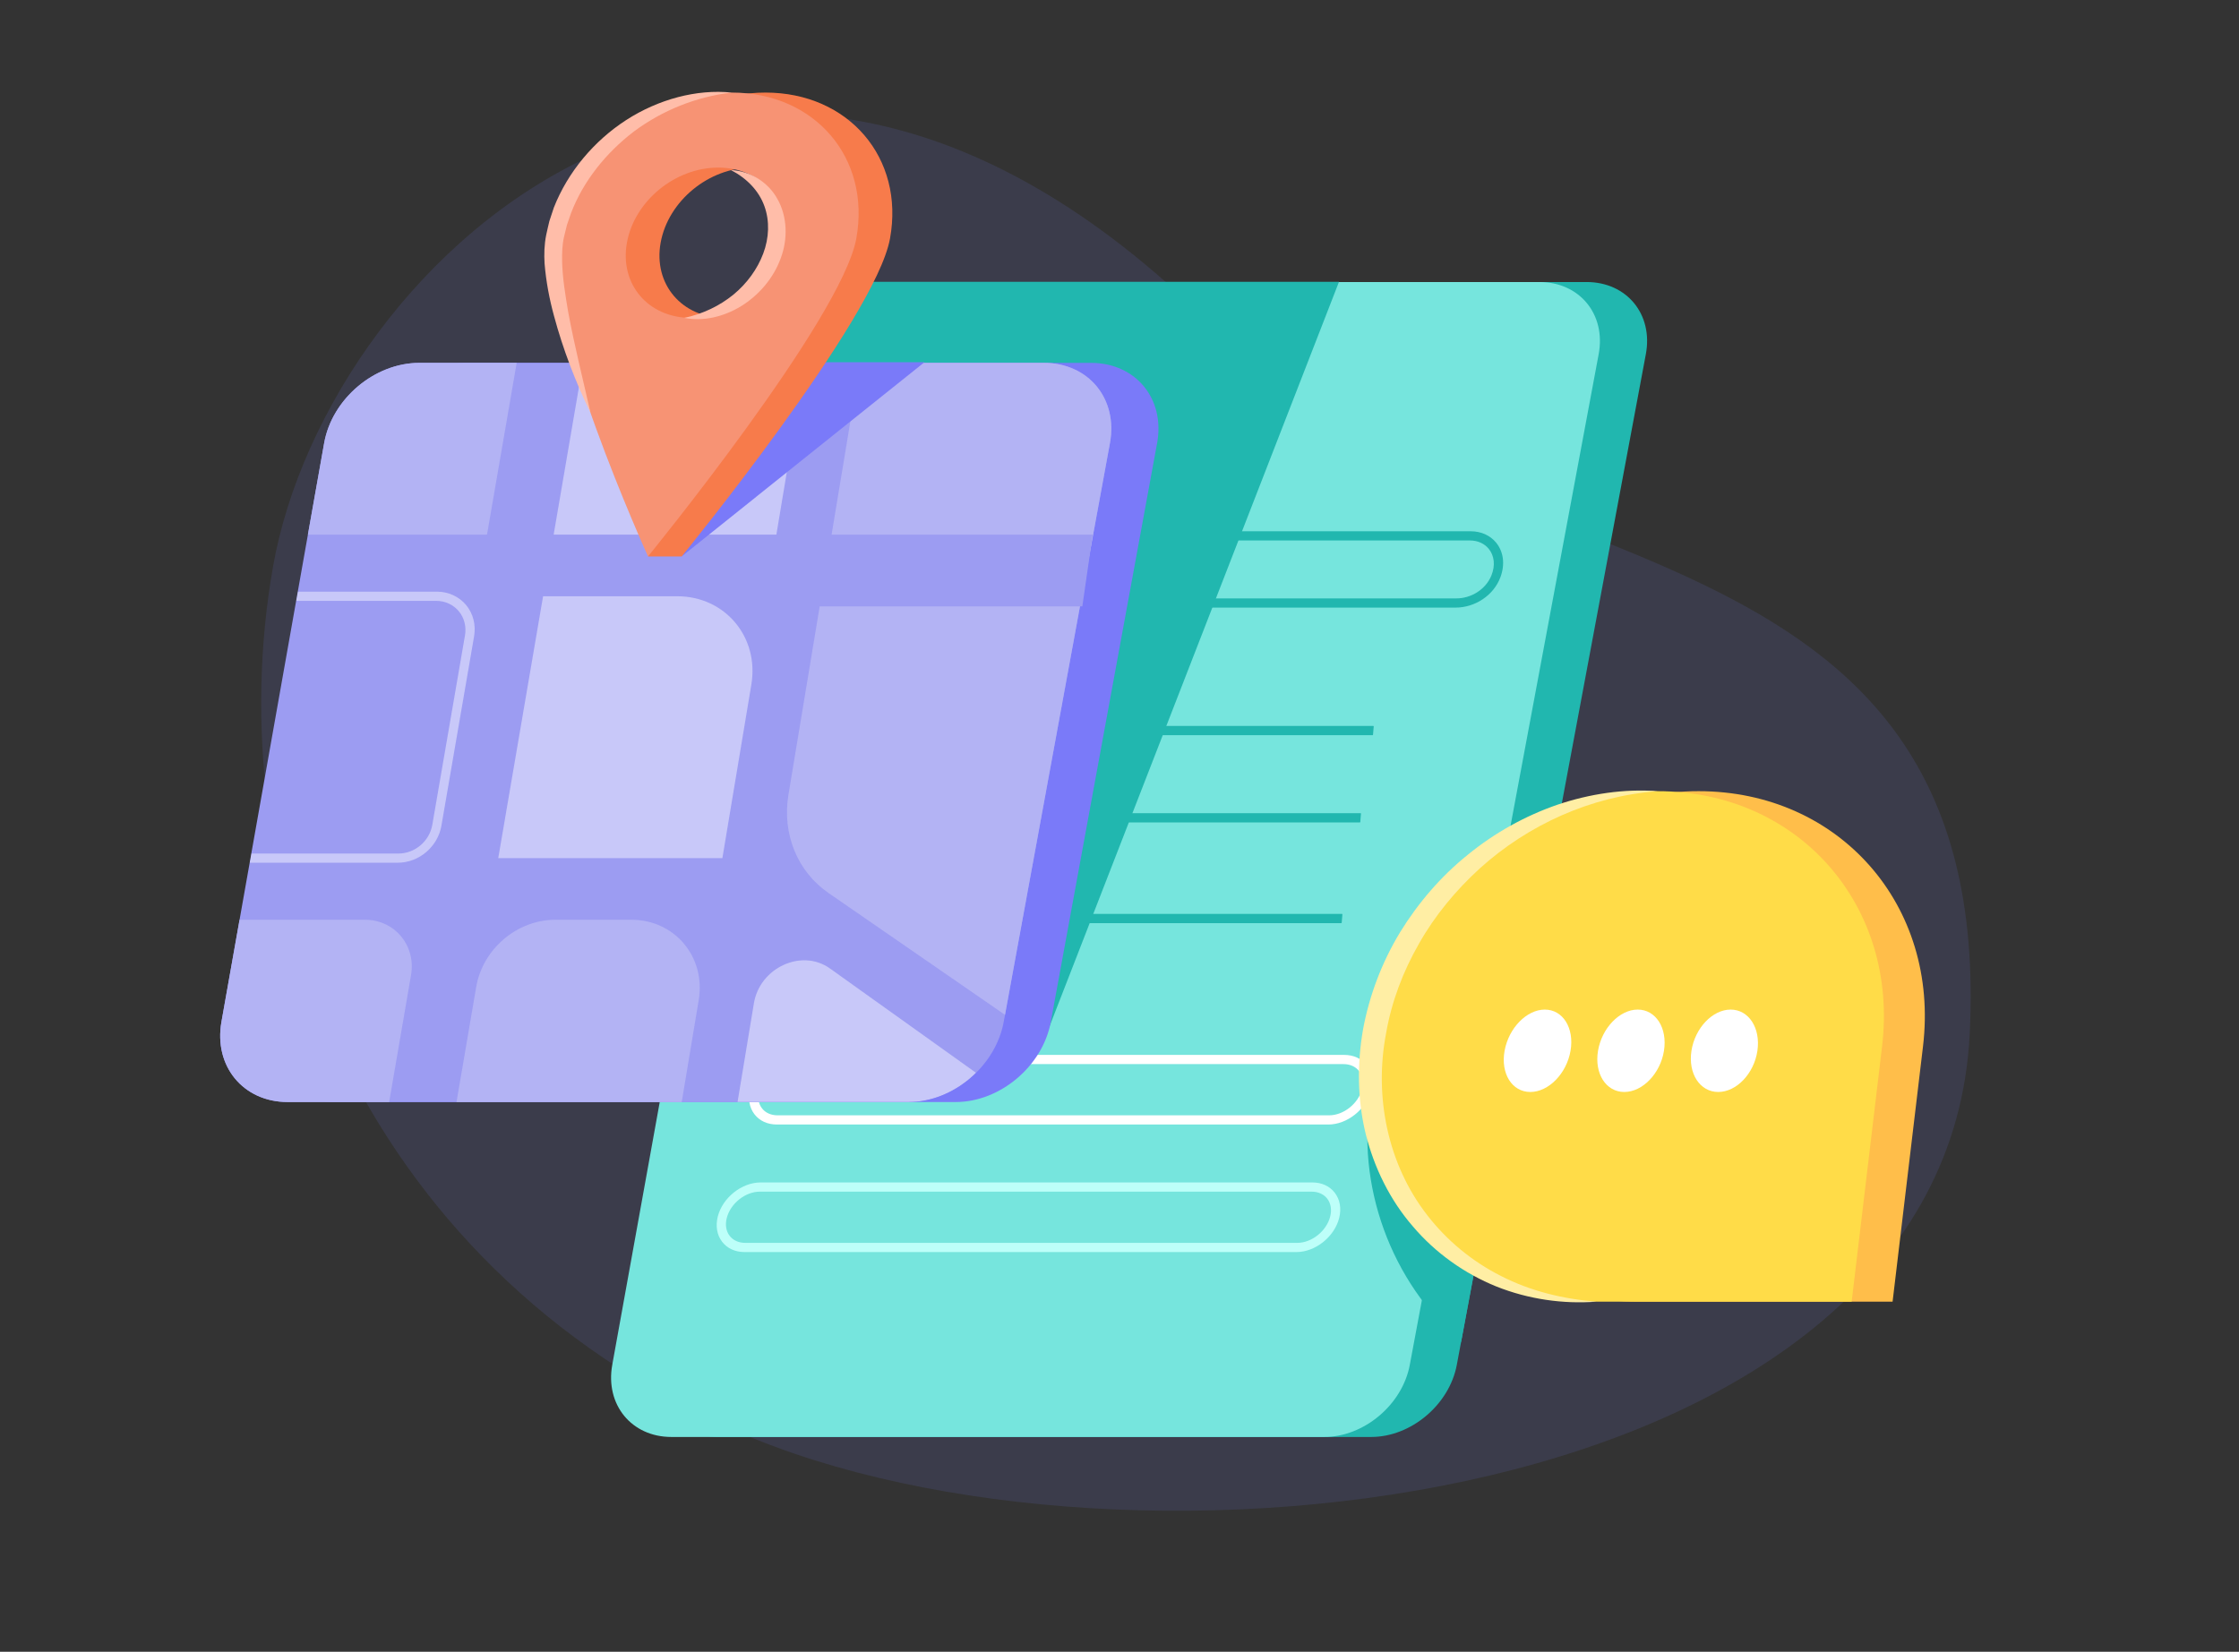 <svg xmlns="http://www.w3.org/2000/svg" xmlns:xlink="http://www.w3.org/1999/xlink" id="uuid-74a44610-9fa3-4a0b-872c-624ff41b454b" viewBox="0 0 454 335"><rect x="0" y="0" width="454" height="335" fill="#333333" stroke="none"/><defs><clipPath id="uuid-219afaf8-77fe-4d9b-8b06-fa6ba773caa8"><path fill="none" d="m184.237,223.51H58.329c-9.007,0-15.018-7.283-13.426-16.266l20.826-117.383c1.596-8.983,10.233-16.266,19.291-16.266h126.63c9.058,0,15.064,7.283,13.413,16.266l-21.538,117.383c-1.646,8.983-10.282,16.266-19.289,16.266Z" clip-rule="evenodd"/></clipPath></defs><g opacity=".12"><path fill="#7780ff" d="m399.397,209.682c-4.8,96.985-171.485,114.999-249.795,80.696-78.31-34.304-105.388-112.383-94.236-175.491,11.152-63.108,97.452-143.613,192.139-47.113,52.051,52.958,157.212,34.64,151.893,141.908Z"/></g><path fill="#21b7af" fill-rule="evenodd" d="m278.034,291.44h-132.361c-8.082,0-13.451-6.551-11.993-14.633l37.06-204.976c1.464-8.082,9.261-14.633,17.416-14.633h133.549c8.154,0,13.537,6.551,12.022,14.633l-38.33,204.976c-1.508,8.082-9.282,14.633-17.364,14.633Z"/><path fill="#76e5dd" fill-rule="evenodd" d="m268.503,291.44h-132.361c-8.082,0-13.452-6.551-11.995-14.633l37.027-204.976c1.463-8.082,9.259-14.633,17.413-14.633h133.549c8.154,0,13.538,6.551,12.025,14.633l-38.296,204.976c-1.507,8.082-9.28,14.633-17.361,14.633Z"/><polygon fill="#b3c6ff" points="158.789 108.432 221.224 108.002 218.669 121.617 155.282 121.617 158.789 108.432"/><polygon fill="#21b7af" fill-rule="evenodd" points="211.675 211.098 271.506 57.157 157.858 57.157 211.675 211.098"/><g><path fill="#21b7af" d="m295.155,123.232h-125.859c-2.1,0-3.937-.817-5.173-2.299-1.532-1.838-1.905-4.42-.949-7.045,1.35-3.708,5.125-6.138,8.989-6.138h126.043c2.104,0,3.935.819,5.156,2.302,1.507,1.836,1.851,4.401.874,7.021-1.389,3.724-5.192,6.158-9.08,6.158Zm-123.172-13.615c-2.975,0-5.903,1.825-7.001,4.661-.785,2.026-.531,4.008.626,5.397.908,1.09,2.272,1.69,3.838,1.69h125.865c2.995,0,5.954-1.812,7.104-4.657.82-2.027.594-4.014-.548-5.406-.895-1.086-2.249-1.686-3.816-1.686h-126.068Z"/><path fill="#21b7af" d="m278.314,149.101h-114.806c-.047,0-.082-.038-.078-.085l.137-1.697c.004-.047.045-.085.092-.085h114.81c.047,0,.082.038.078.085l-.14,1.697c-.004.047-.045.085-.092.085Z"/><path fill="#21b7af" d="m275.731,166.801h-114.619c-.047,0-.082-.038-.078-.085l.137-1.697c.004-.047.045-.085.092-.085h114.622c.047,0,.082.038.078.085l-.14,1.697c-.004.047-.045.085-.092.085Z"/><path fill="#21b7af" d="m271.963,187.225h-114.404c-.047,0-.082-.038-.078-.085l.137-1.697c.004-.047.045-.085.092-.085h114.408c.047,0,.082.038.078.085l-.14,1.697c-.004.047-.045.085-.092.085Z"/></g><g><path fill="#fff" d="m269.35,228.07h-111.83c-1.903,0-3.519-.744-4.549-2.096-1.048-1.375-1.356-3.194-.868-5.122.965-3.806,4.854-6.901,8.671-6.901h111.795c1.902,0,3.519.744,4.553,2.095,1.051,1.375,1.364,3.192.883,5.119-.952,3.808-4.834,6.907-8.655,6.907Zm-108.726-12.253c-2.949,0-5.957,2.401-6.705,5.352-.349,1.376-.144,2.656.578,3.604.704.922,1.831,1.431,3.173,1.431h111.833c2.948,0,5.946-2.399,6.682-5.346.344-1.378.134-2.658-.591-3.606-.708-.926-1.837-1.435-3.181-1.435h-111.791Z"/><path fill="#bdfff9" d="m262.883,253.938h-111.912c-1.906,0-3.523-.746-4.554-2.098-1.048-1.375-1.356-3.192-.868-5.12.964-3.806,4.855-6.901,8.674-6.901h111.877c1.905,0,3.523.746,4.558,2.098,1.051,1.373,1.364,3.19.883,5.115-.95,3.808-4.834,6.907-8.658,6.907Zm-108.81-12.253c-2.952,0-5.961,2.401-6.709,5.352-.349,1.376-.144,2.656.578,3.6.705.926,1.835,1.435,3.18,1.435h111.915c2.95,0,5.95-2.399,6.686-5.346.344-1.376.134-2.656-.591-3.604-.709-.926-1.841-1.436-3.186-1.436h-111.873Z"/></g><g><path fill="#7a7af9" fill-rule="evenodd" d="m193.779,223.51h-125.908c-9.007,0-15.017-7.283-13.423-16.266l20.846-117.383c1.597-8.983,10.236-16.266,19.294-16.266h126.63c9.058,0,15.062,7.283,13.411,16.266l-21.557,117.383c-1.648,8.983-10.285,16.266-19.292,16.266Z"/><path fill="#9c9cf2" fill-rule="evenodd" d="m184.237,223.51H58.329c-9.007,0-15.018-7.283-13.426-16.266l20.826-117.383c1.596-8.983,10.233-16.266,19.291-16.266h126.63c9.058,0,15.064,7.283,13.413,16.266l-21.538,117.383c-1.646,8.983-10.282,16.266-19.289,16.266Z"/><g clip-path="url(#uuid-219afaf8-77fe-4d9b-8b06-fa6ba773caa8)"><g><g opacity=".66"><polygon fill="#dfdffc" points="157.423 108.432 112.262 108.432 121.365 55.318 166.294 55.318 157.423 108.432"/></g><g opacity=".66"><path fill="#dfdffc" d="m146.477,174.044h-45.448l9.092-53.114h27.209c9.685,0,16.628,8.268,15.023,17.889l-5.875,35.225Z"/></g><path fill="#b3b3f4" d="m121.759,239.655h-15.491c-8.837,0-15.163-7.583-13.66-16.376l3.948-23.092c1.322-7.729,8.286-13.646,16.061-13.646h15.386c8.815,0,15.134,7.533,13.673,16.3l-3.847,23.092c-1.293,7.762-8.273,13.722-16.071,13.722Z"/><polygon fill="#b3b3f4" points="98.752 108.432 53.59 108.432 62.995 55.318 107.924 55.318 98.752 108.432"/><g opacity=".66"><path fill="#dfdffc" d="m80.645,174.977h-30.61c-2.338,0-4.501-.992-5.935-2.72-1.435-1.728-2.022-4.05-1.613-6.373l6.793-38.412c.753-4.262,4.561-7.476,8.857-7.476h30.441c2.333,0,4.493.986,5.927,2.705,1.434,1.717,2.027,4.03,1.628,6.344l-6.625,38.412c-.74,4.287-4.55,7.519-8.864,7.519Zm-22.654-53.113c-3.328,0-6.278,2.49-6.862,5.791l-6.795,38.412c-.318,1.799.137,3.598,1.25,4.936,1.111,1.34,2.787,2.107,4.598,2.107h30.611c3.343,0,6.294-2.505,6.866-5.824l6.624-38.412c.31-1.794-.149-3.584-1.26-4.915-1.112-1.333-2.785-2.096-4.592-2.096h-30.44Z"/></g><path fill="#b3b3f4" d="m66.749,239.655h-25.007c-6.08,0-10.423-5.238-9.356-11.284l5.75-32.551c.93-5.265,5.68-9.279,10.98-9.279h24.862c6.064,0,10.404,5.204,9.365,11.232l-5.608,32.551c-.91,5.287-5.671,9.331-10.986,9.331Z"/><path fill="#b3b3f4" d="m177.43,55.318l-17.558,105.871c-1.312,7.918,1.804,15.568,8.115,19.921l68.953,47.61,26.969-171.449-86.478-1.953Z"/><g opacity=".66"><path fill="#dfdffc" d="m152.866,203.488l-5.921,35.776h81.302l-59.974-42.854c-5.702-4.071-14.208-.163-15.407,7.079Z"/></g></g></g></g><polygon fill="#7a7af9" fill-rule="evenodd" points="138.227 112.852 187.451 73.457 162.91 73.457 138.227 112.852"/><path fill="#f77b4b" fill-rule="evenodd" d="m155.22,18.775c-16.825,0-33.007,13.233-35.946,29.6-2.938,16.367,18.953,64.477,18.953,64.477,0,0,39.266-48.109,42.242-64.477,2.977-16.367-8.424-29.6-25.249-29.6Zm-8.257,45.696c-8.73,0-14.514-6.867-13.007-15.239,1.525-8.468,9.774-15.242,18.514-15.242s14.542,6.774,13.007,15.242c-1.517,8.371-9.784,15.239-18.514,15.239Z"/><polygon fill="#f77b4b" fill-rule="evenodd" points="131.399 112.852 138.227 112.852 138.672 98.471 131.399 112.852"/><path fill="#f79374" fill-rule="evenodd" d="m148.38,18.775c-16.825,0-33.006,13.233-35.942,29.6-2.936,16.367,18.961,64.477,18.961,64.477,0,0,39.26-48.109,42.234-64.477,2.975-16.367-8.427-29.6-25.253-29.6Zm-8.252,45.696c-8.73,0-14.515-6.867-13.009-15.239,1.524-8.468,9.772-15.242,18.512-15.242s14.543,6.774,13.008,15.242c-1.516,8.371-9.782,15.239-18.512,15.239Z"/><path fill="#ffbda9" d="m148.2,34.485c3.8.17,7.542,2.375,9.46,5.914,1.975,3.508,2.146,8.063.623,12.045-1.471,4.019-4.448,7.458-8.013,9.652-3.563,2.195-7.81,3.142-11.508,2.374,3.799-.811,7.151-2.445,9.94-4.704,2.767-2.282,4.882-5.198,6.06-8.346,1.186-3.152,1.336-6.586.231-9.627-1.1-3.059-3.514-5.612-6.792-7.309Z"/><path fill="#ffbda9" d="m148.38,18.775c-7.247.832-14.1,3.625-19.844,7.893-5.674,4.332-10.259,10.065-12.728,16.504l-.843,2.432-.609,2.481c-.361,1.604-.397,3.21-.375,4.914.076,3.392.648,6.814,1.224,10.234,1.258,6.832,2.982,13.608,4.533,20.481-3.034-6.266-5.563-12.793-7.4-19.637-.936-3.421-1.61-6.944-1.914-10.641-.114-1.84-.063-3.831.327-5.772.214-.937.407-1.88.644-2.813l.912-2.759c2.852-7.252,8.174-13.55,14.683-17.757,6.509-4.189,14.242-6.296,21.39-5.559Z"/><polygon fill="#9c9cf2" points="157.423 108.432 221.561 108.432 219.466 122.979 152.868 122.979 157.423 108.432"/><path fill="#21b7af" d="m296.262,272.185l2.517-13.459.722-21.226-21.498-15.662c-3.208,18.407,4.071,38.235,18.259,50.347Z"/><path fill="#ffbe4a" d="m331.989,264h51.768s6.168-51.768,6.168-51.768c3.407-28.591-16.962-51.768-45.496-51.768h-0c-28.533,0-54.472,23.177-57.936,51.768h0c-3.464,28.591,16.905,51.768,45.496,51.768Z"/><path fill="#ffdc48" d="m323.691,264h51.768s6.168-51.768,6.168-51.768c3.407-28.591-16.962-51.768-45.496-51.768h-0c-28.533,0-54.472,23.177-57.936,51.768h0c-3.464,28.591,16.905,51.768,45.496,51.768Z"/><path fill="#ffeea4" d="m336.132,160.464c-13.61,1.004-26.292,6.84-36.07,15.659-4.861,4.44-9.106,9.546-12.321,15.241-3.255,5.659-5.593,11.839-6.691,18.241-2.438,12.738.292,26.45,8.291,36.774,3.963,5.146,9.112,9.444,15.031,12.42,5.904,3.035,12.537,4.657,19.319,5.201-6.79.511-13.792-.495-20.274-3.078-6.461-2.615-12.366-6.804-16.945-12.207-4.644-5.355-7.853-11.92-9.568-18.812-1.676-6.922-1.734-14.17-.519-21.134,1.29-6.96,3.853-13.663,7.502-19.684,3.687-5.992,8.325-11.391,13.783-15.767,5.416-4.42,11.598-7.86,18.15-10.116,6.561-2.213,13.51-3.251,20.312-2.739Z"/><g><path fill="#fff" d="m318.456,213.115c-.791,4.615-4.443,8.356-8.156,8.356s-6.05-3.741-5.217-8.356,4.484-8.356,8.156-8.356,6.008,3.741,5.217,8.356Z"/><path fill="#fff" d="m337.403,213.115c-.733,4.615-4.338,8.356-8.051,8.356s-6.097-3.741-5.323-8.356c.774-4.615,4.379-8.356,8.051-8.356s6.056,3.741,5.323,8.356Z"/><path fill="#fff" d="m356.349,213.115c-.675,4.615-4.232,8.356-7.946,8.356s-6.144-3.741-5.428-8.356c.716-4.615,4.273-8.356,7.946-8.356s6.103,3.741,5.428,8.356Z"/></g></svg>